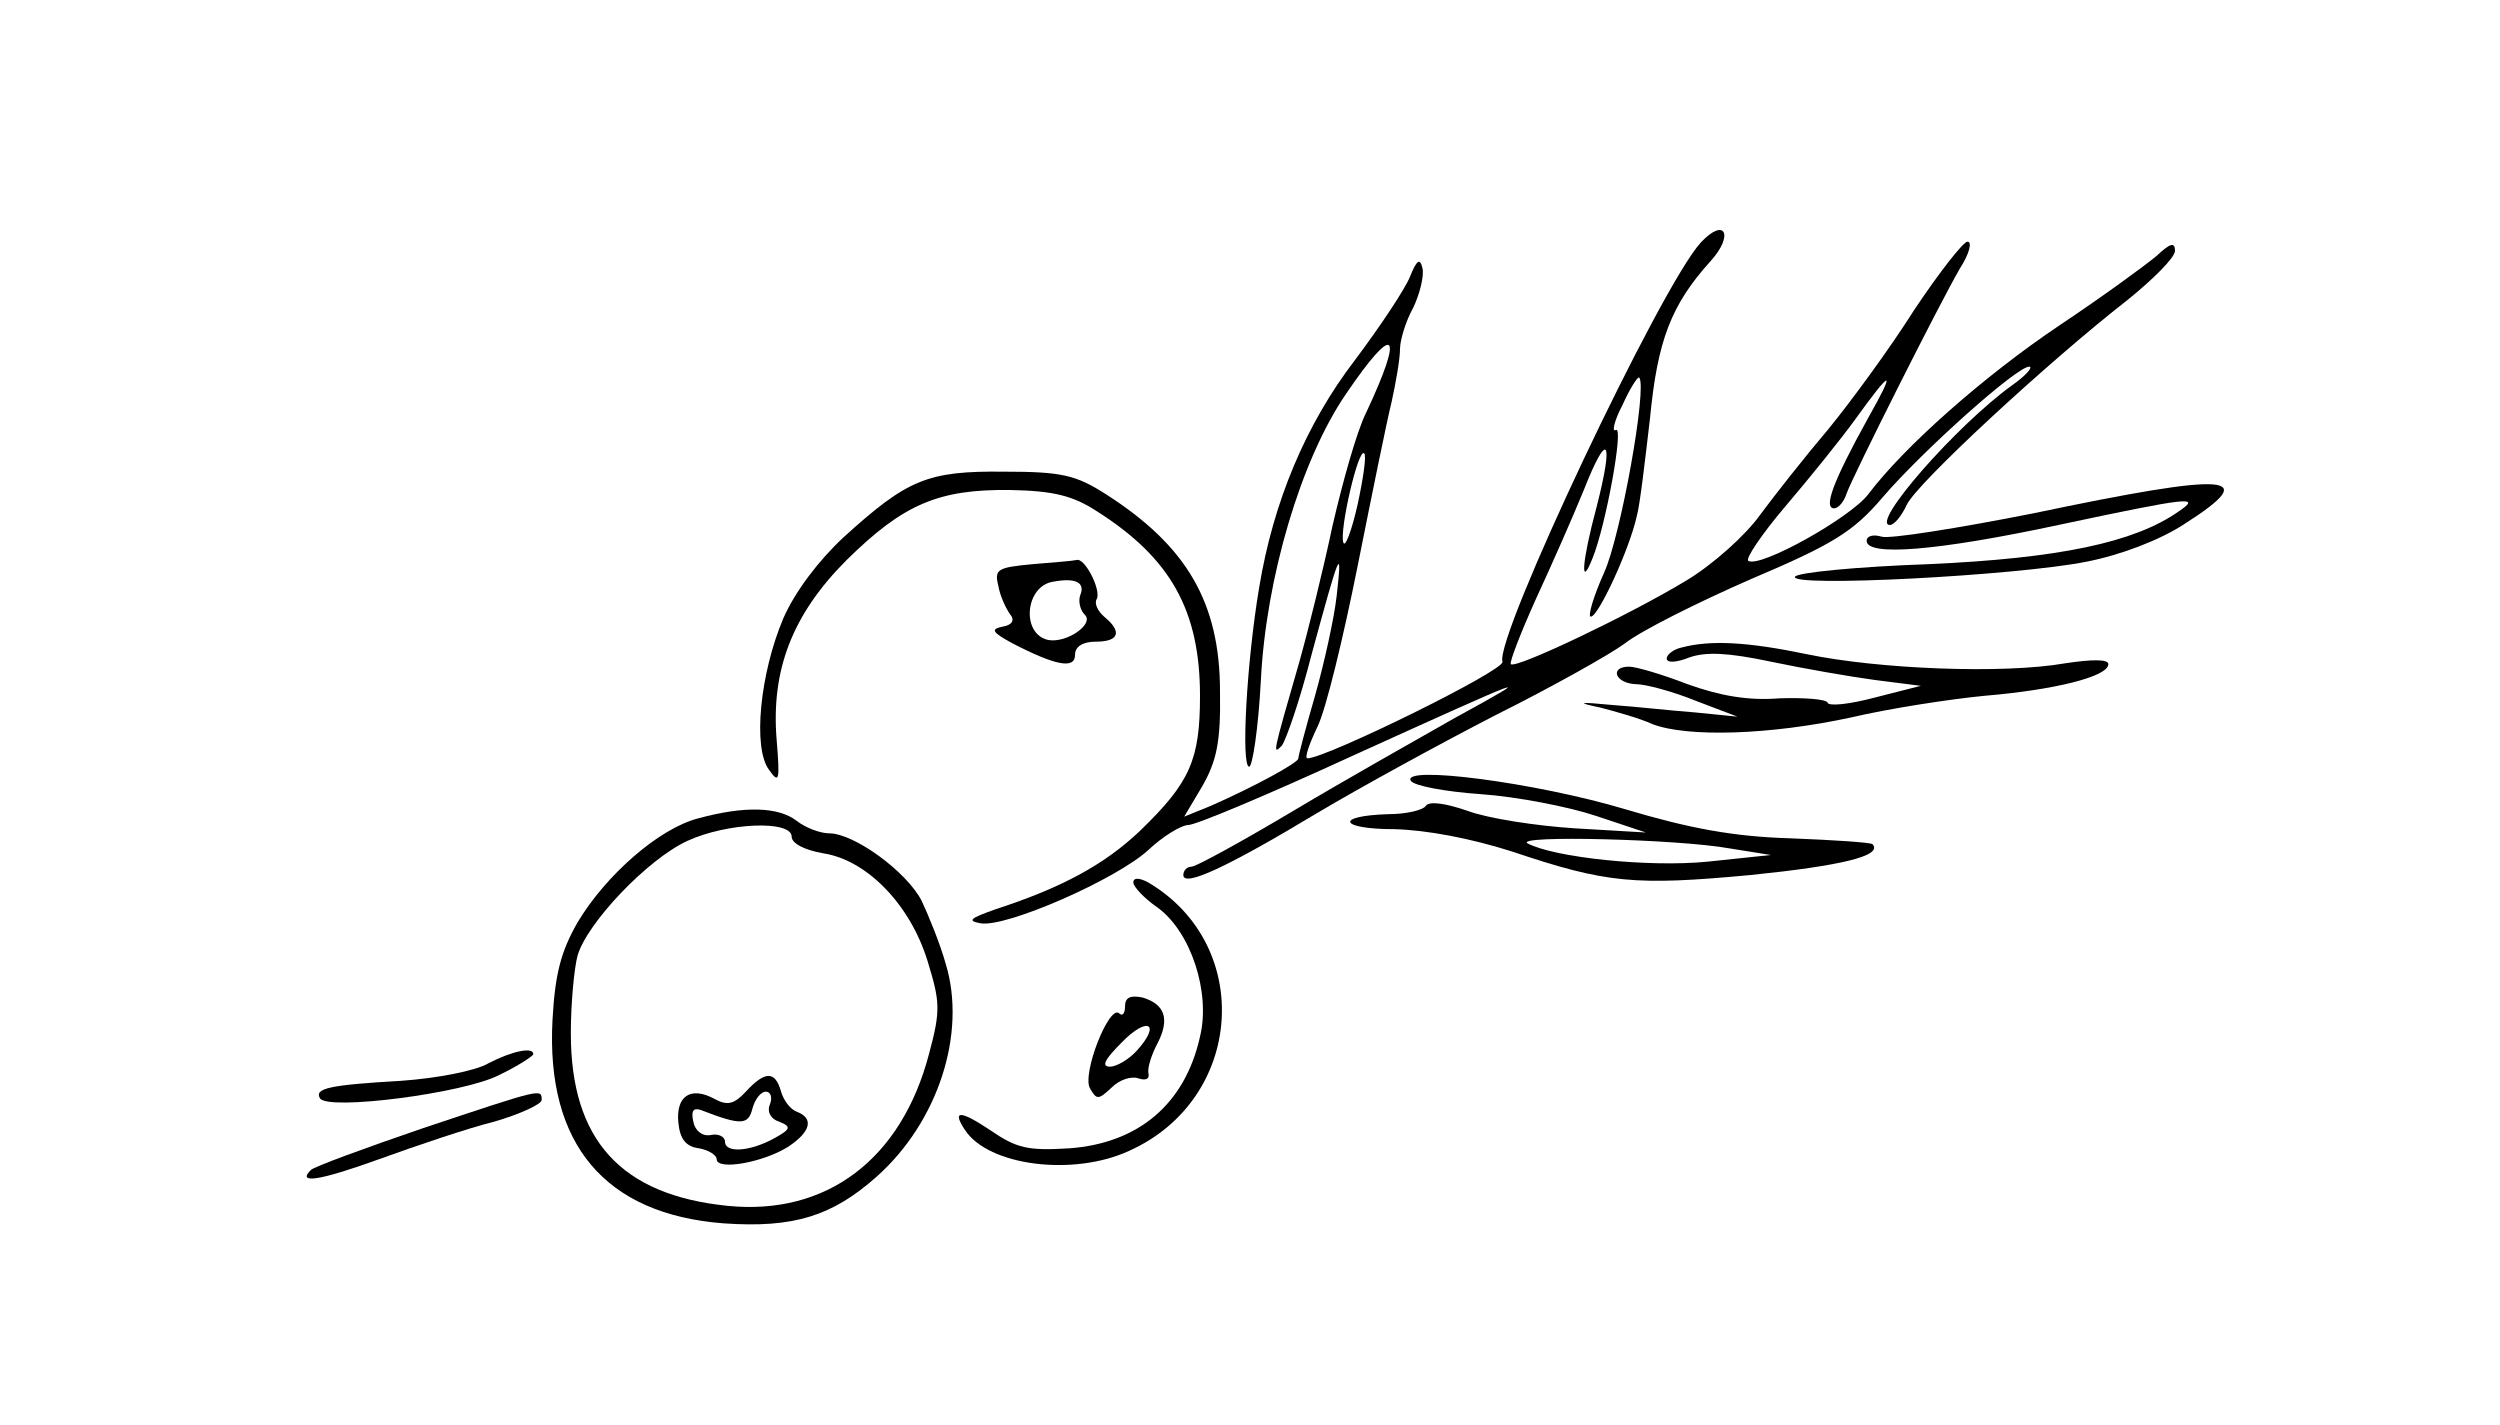 <?xml version="1.0" standalone="no"?>
<!DOCTYPE svg PUBLIC "-//W3C//DTD SVG 20010904//EN"
 "http://www.w3.org/TR/2001/REC-SVG-20010904/DTD/svg10.dtd">
<svg version="1.0" xmlns="http://www.w3.org/2000/svg"
 width="300pt" height="171pt" viewBox="0 0 300 171"
 preserveAspectRatio="xMidYMid meet">
<g transform="translate(0,171) scale(0.1,-0.1)"
fill="#000000" stroke="none">
<path d="M2041 1419 c-48 -52 -248 -475 -238 -503 4 -10 -212 -116 -234 -116
-4 0 2 17 12 38 10 20 31 107 48 192 17 85 35 174 41 198 5 23 10 51 10 63 0
11 7 34 16 50 8 17 13 38 11 47 -3 13 -7 10 -15 -10 -6 -15 -36 -60 -66 -100
-59 -77 -98 -170 -115 -273 -15 -89 -22 -215 -12 -215 4 0 11 46 14 103 6 123
48 265 102 344 59 87 71 77 24 -23 -11 -22 -28 -83 -40 -135 -11 -52 -29 -125
-40 -164 -32 -111 -32 -111 -21 -100 5 6 22 55 36 110 34 125 37 132 30 70 -3
-27 -15 -81 -26 -120 -11 -38 -20 -72 -20 -75 1 -5 -55 -35 -105 -57 l-32 -13
22 37 c17 30 22 53 21 113 0 107 -40 175 -137 237 -36 23 -53 27 -122 27 -92
1 -116 -9 -193 -79 -30 -28 -58 -65 -72 -97 -28 -66 -37 -156 -17 -182 12 -17
13 -13 9 36 -7 84 19 151 84 216 68 67 110 85 196 84 53 -1 76 -7 105 -26 88
-56 123 -119 123 -221 0 -77 -12 -104 -72 -162 -42 -40 -93 -68 -173 -94 -31
-11 -35 -14 -18 -17 31 -5 163 53 201 88 18 17 40 30 48 30 9 0 97 37 197 83
216 98 226 102 122 45 -44 -25 -131 -74 -193 -111 -62 -37 -117 -67 -122 -67
-6 0 -10 -5 -10 -10 0 -15 52 9 160 74 52 31 149 84 215 118 66 33 136 72 155
86 19 15 87 49 151 77 99 42 123 57 158 98 48 56 161 157 176 157 5 0 -3 -10
-20 -22 -67 -48 -172 -168 -147 -168 5 0 14 11 20 24 11 25 170 172 265 246
31 25 57 51 57 59 0 11 -6 9 -22 -6 -13 -11 -65 -49 -116 -83 -91 -61 -187
-146 -230 -203 -21 -28 -130 -89 -144 -80 -4 2 16 32 45 66 29 34 66 80 82
102 46 64 51 64 16 2 -42 -76 -53 -107 -40 -107 5 0 12 8 15 18 8 22 111 227
136 270 11 17 15 32 9 32 -5 0 -34 -37 -64 -82 -29 -46 -76 -110 -103 -143
-28 -33 -65 -80 -82 -103 -17 -24 -57 -60 -89 -79 -66 -40 -204 -106 -210
-100 -2 2 12 38 30 78 19 41 45 100 58 132 28 71 36 61 15 -21 -18 -67 -20
-100 -5 -62 16 39 38 160 28 154 -5 -3 -2 11 8 30 9 20 18 34 20 33 10 -11
-22 -190 -42 -234 -13 -29 -20 -53 -16 -53 9 0 46 80 55 120 4 14 10 67 16
118 9 93 25 136 73 189 28 31 17 53 -12 22z m-412 -315 c-7 -31 -15 -52 -17
-45 -5 14 18 114 25 107 3 -2 -1 -30 -8 -62z"/>
<path d="M2440 1094 c-91 -18 -173 -31 -182 -28 -10 3 -18 1 -18 -5 0 -19 85
-12 230 19 160 34 172 35 144 16 -53 -37 -143 -56 -300 -63 -85 -3 -157 -10
-160 -15 -8 -13 265 1 350 18 41 8 88 26 117 45 94 60 57 63 -181 13z"/>
<path d="M1239 1033 c-42 -4 -46 -6 -41 -26 2 -12 9 -27 14 -34 6 -7 3 -13 -9
-15 -15 -3 -12 -7 12 -20 52 -27 75 -31 75 -14 0 10 9 16 25 16 28 0 32 12 10
30 -8 7 -12 16 -9 21 6 10 -14 50 -24 47 -4 -1 -28 -3 -53 -5z m57 -38 c-2 -7
0 -17 6 -23 11 -11 -22 -34 -44 -30 -33 7 -28 65 6 70 27 5 39 -1 32 -17z"/>
<path d="M2018 933 c-10 -2 -18 -9 -18 -13 0 -6 12 -5 27 1 20 7 46 6 98 -5
38 -8 95 -18 125 -22 l55 -7 -55 -14 c-30 -8 -56 -11 -57 -6 -2 4 -28 6 -58 5
-37 -3 -71 3 -110 17 -31 12 -62 21 -70 21 -24 0 -17 -20 8 -21 12 0 45 -9 72
-20 l50 -19 -50 5 c-27 2 -72 7 -100 9 -41 4 -44 3 -15 -3 19 -5 48 -13 63
-20 42 -16 141 -13 238 8 47 11 119 22 160 26 84 7 149 23 149 38 0 6 -19 6
-52 1 -74 -13 -224 -7 -310 11 -72 15 -116 17 -150 8z"/>
<path d="M1693 773 c4 -6 41 -13 84 -16 43 -3 105 -15 138 -26 l60 -20 -85 5
c-47 3 -105 12 -129 21 -26 9 -46 12 -50 6 -3 -5 -23 -10 -45 -10 -65 -2 -59
-18 7 -18 39 -1 92 -11 142 -27 113 -38 147 -41 286 -28 108 11 159 23 146 37
-2 2 -46 5 -98 7 -69 2 -122 12 -199 35 -107 32 -269 53 -257 34z m382 -81
l50 -8 -76 -8 c-71 -7 -184 5 -216 22 -16 10 181 5 242 -6z"/>
<path d="M838 728 c-47 -12 -111 -68 -145 -125 -20 -35 -27 -62 -30 -117 -8
-149 63 -233 205 -244 85 -6 131 9 184 56 74 66 108 172 83 255 -7 25 -21 59
-29 76 -18 35 -81 81 -111 81 -11 0 -29 7 -39 15 -22 17 -63 18 -118 3z m112
-22 c0 -8 15 -16 38 -20 52 -8 104 -61 125 -129 15 -49 16 -59 2 -111 -33
-127 -123 -195 -242 -183 -128 13 -188 79 -188 207 0 36 4 78 8 93 11 39 84
116 132 138 48 22 125 25 125 5z"/>
<path d="M895 400 c-14 -15 -22 -17 -37 -9 -29 16 -47 4 -44 -28 2 -20 9 -29
25 -31 11 -2 21 -8 21 -13 0 -14 56 -4 86 15 27 18 31 34 10 42 -8 3 -16 14
-19 25 -7 24 -19 24 -42 -1z m29 -15 c-4 -9 1 -18 11 -21 15 -6 14 -9 -6 -20
-29 -16 -59 -18 -59 -4 0 6 -8 10 -17 8 -10 -2 -19 5 -21 16 -3 13 0 17 9 14
49 -19 57 -18 62 2 3 11 10 20 16 20 6 0 8 -7 5 -15z"/>
<path d="M1360 651 c0 -5 13 -19 29 -30 40 -29 64 -102 51 -155 -18 -81 -74
-128 -157 -134 -50 -3 -63 0 -95 22 -36 24 -46 24 -30 0 28 -43 130 -56 197
-25 138 62 150 247 23 322 -11 6 -18 6 -18 0z"/>
<path d="M1350 502 c0 -8 -3 -12 -7 -8 -12 11 -45 -73 -35 -90 8 -14 10 -14
26 1 9 9 23 14 32 11 9 -3 14 -1 12 7 -1 6 4 22 11 35 15 29 9 47 -18 55 -15
3 -21 0 -21 -11z m14 -53 c-9 -10 -24 -19 -32 -19 -11 0 -6 9 14 29 31 32 48
23 18 -10z"/>
<path d="M586 434 c-15 -9 -62 -18 -105 -21 -86 -5 -104 -9 -97 -21 9 -15 173
6 215 28 23 11 41 23 41 25 0 9 -25 4 -54 -11z"/>
<path d="M507 356 c-70 -24 -130 -46 -134 -50 -17 -17 10 -13 82 13 44 16 106
37 138 45 31 9 57 21 57 26 0 14 1 14 -143 -34z"/>
</g>
</svg>
